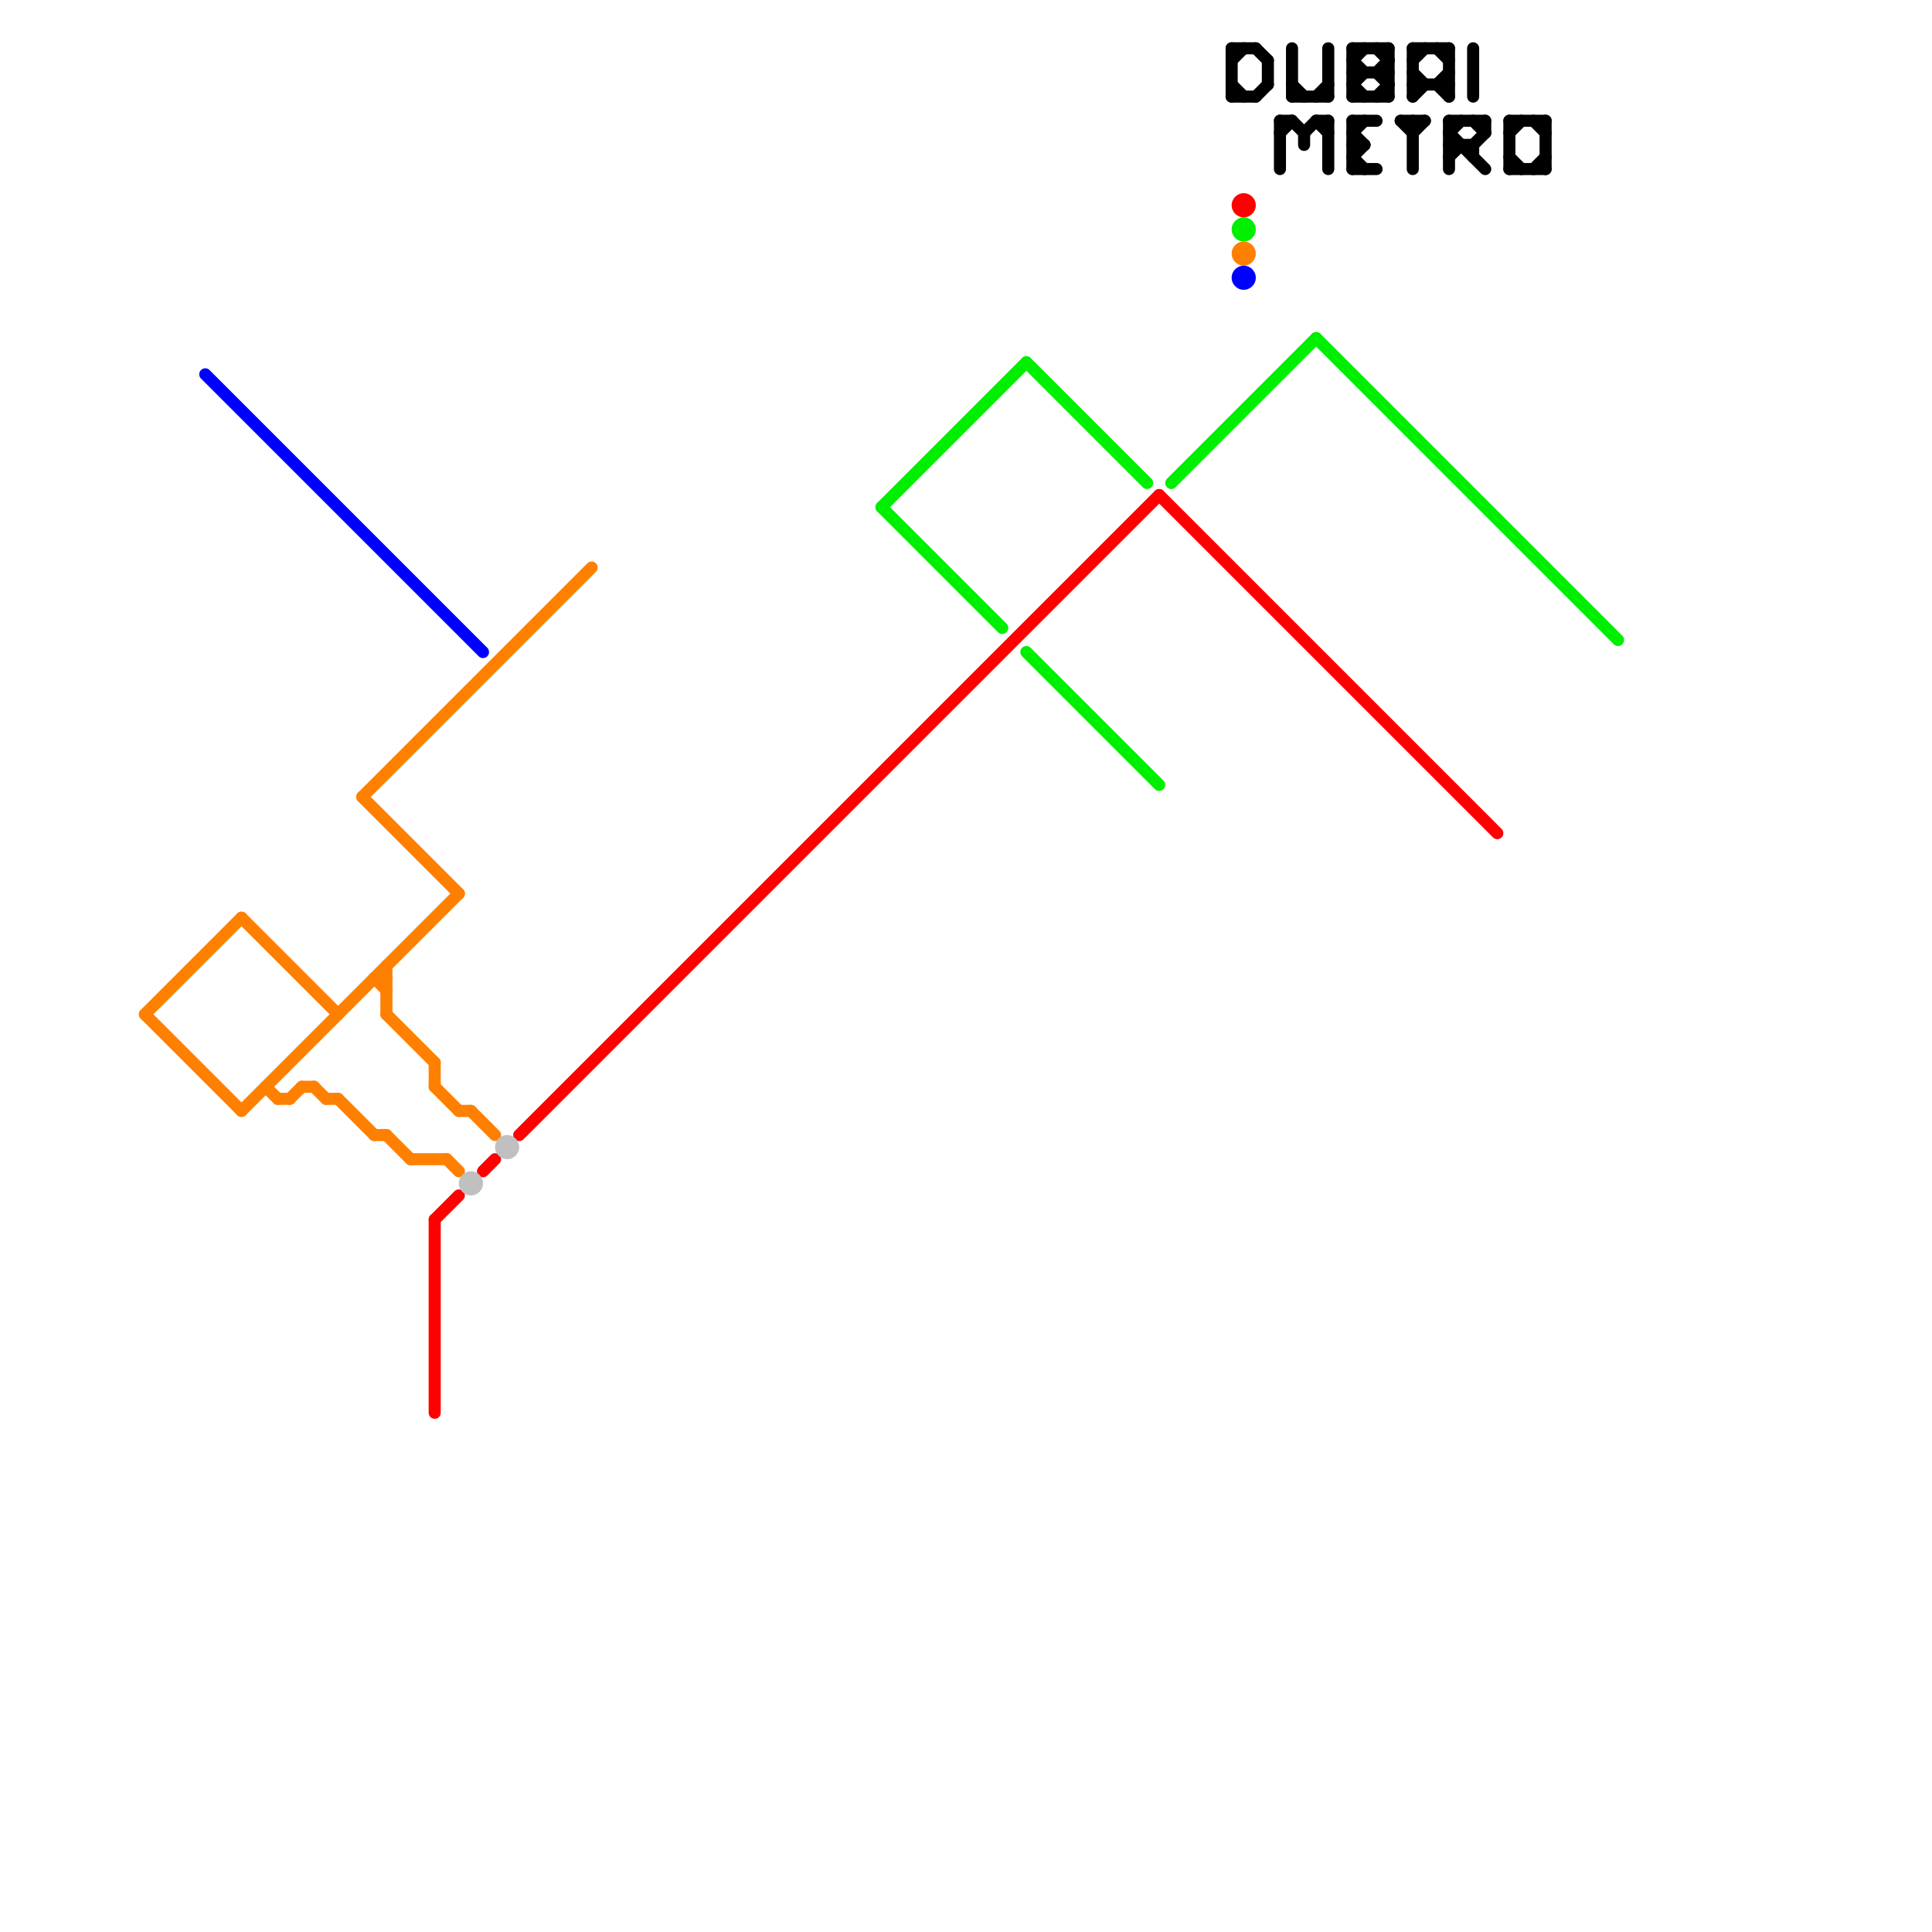 
<svg version="1.1" xmlns="http://www.w3.org/2000/svg" viewBox="0 0 160 160">
<style>text { font: 1px Helvetica; font-weight: 600; white-space: pre; dominant-baseline: central; } line { stroke-width: 1; fill: none; stroke-linecap: round; stroke-linejoin: round; } .c0 { stroke: #00ee00 } .c1 { stroke: #ff0000 } .c2 { stroke: #000000 } .c3 { stroke: #ff8000 } .c4 { stroke: #0000ff } .c5 { stroke: #c0c0c0 } .w1 { stroke-width: 1; }</style><defs><g id="wm-xf"><circle r="1.2" fill="#000"/><circle r="0.9" fill="#fff"/><circle r="0.6" fill="#000"/><circle r="0.3" fill="#fff"/></g><g id="wm"><circle r="0.6" fill="#000"/><circle r="0.3" fill="#fff"/></g></defs><line class="c0 " x1="73" y1="42" x2="85" y2="30"/><line class="c0 " x1="85" y1="54" x2="96" y2="65"/><line class="c0 " x1="97" y1="40" x2="109" y2="28"/><line class="c0 " x1="109" y1="28" x2="134" y2="53"/><line class="c0 " x1="73" y1="42" x2="83" y2="52"/><line class="c0 " x1="85" y1="30" x2="95" y2="40"/><circle cx="103" cy="19" r="1" fill="#00ee00" /><line class="c1 " x1="43" y1="94" x2="96" y2="41"/><line class="c1 " x1="36" y1="101" x2="38" y2="99"/><line class="c1 " x1="36" y1="101" x2="36" y2="117"/><line class="c1 " x1="40" y1="97" x2="41" y2="96"/><line class="c1 " x1="96" y1="41" x2="124" y2="69"/><circle cx="103" cy="17" r="1" fill="#ff0000" /><line class="c2 " x1="115" y1="4" x2="115" y2="8"/><line class="c2 " x1="119" y1="7" x2="120" y2="6"/><line class="c2 " x1="125" y1="11" x2="126" y2="10"/><line class="c2 " x1="112" y1="7" x2="113" y2="8"/><line class="c2 " x1="120" y1="10" x2="120" y2="14"/><line class="c2 " x1="107" y1="10" x2="108" y2="11"/><line class="c2 " x1="108" y1="11" x2="108" y2="12"/><line class="c2 " x1="117" y1="7" x2="120" y2="7"/><line class="c2 " x1="112" y1="6" x2="115" y2="6"/><line class="c2 " x1="119" y1="4" x2="120" y2="5"/><line class="c2 " x1="104" y1="8" x2="105" y2="7"/><line class="c2 " x1="112" y1="8" x2="115" y2="8"/><line class="c2 " x1="102" y1="4" x2="104" y2="4"/><line class="c2 " x1="112" y1="12" x2="113" y2="12"/><line class="c2 " x1="125" y1="14" x2="128" y2="14"/><line class="c2 " x1="112" y1="10" x2="112" y2="14"/><line class="c2 " x1="112" y1="5" x2="113" y2="4"/><line class="c2 " x1="112" y1="11" x2="113" y2="10"/><line class="c2 " x1="105" y1="5" x2="105" y2="7"/><line class="c2 " x1="112" y1="13" x2="113" y2="12"/><line class="c2 " x1="109" y1="10" x2="110" y2="11"/><line class="c2 " x1="108" y1="11" x2="109" y2="10"/><line class="c2 " x1="102" y1="5" x2="103" y2="4"/><line class="c2 " x1="123" y1="10" x2="123" y2="11"/><line class="c2 " x1="117" y1="6" x2="118" y2="7"/><line class="c2 " x1="117" y1="10" x2="117" y2="14"/><line class="c2 " x1="125" y1="13" x2="126" y2="14"/><line class="c2 " x1="120" y1="4" x2="120" y2="8"/><line class="c2 " x1="114" y1="4" x2="115" y2="5"/><line class="c2 " x1="119" y1="7" x2="120" y2="8"/><line class="c2 " x1="117" y1="5" x2="118" y2="4"/><line class="c2 " x1="107" y1="4" x2="107" y2="8"/><line class="c2 " x1="120" y1="12" x2="122" y2="12"/><line class="c2 " x1="112" y1="10" x2="114" y2="10"/><line class="c2 " x1="117" y1="8" x2="118" y2="7"/><line class="c2 " x1="112" y1="5" x2="113" y2="6"/><line class="c2 " x1="112" y1="11" x2="113" y2="12"/><line class="c2 " x1="112" y1="13" x2="113" y2="14"/><line class="c2 " x1="114" y1="6" x2="115" y2="5"/><line class="c2 " x1="109" y1="10" x2="110" y2="10"/><line class="c2 " x1="116" y1="10" x2="118" y2="10"/><line class="c2 " x1="114" y1="8" x2="115" y2="7"/><line class="c2 " x1="106" y1="11" x2="107" y2="10"/><line class="c2 " x1="127" y1="14" x2="128" y2="13"/><line class="c2 " x1="112" y1="4" x2="112" y2="8"/><line class="c2 " x1="116" y1="10" x2="117" y2="11"/><line class="c2 " x1="102" y1="7" x2="103" y2="8"/><line class="c2 " x1="112" y1="4" x2="115" y2="4"/><line class="c2 " x1="122" y1="4" x2="122" y2="8"/><line class="c2 " x1="102" y1="4" x2="102" y2="8"/><line class="c2 " x1="125" y1="10" x2="128" y2="10"/><line class="c2 " x1="122" y1="12" x2="122" y2="13"/><line class="c2 " x1="102" y1="8" x2="104" y2="8"/><line class="c2 " x1="106" y1="10" x2="107" y2="10"/><line class="c2 " x1="128" y1="10" x2="128" y2="14"/><line class="c2 " x1="112" y1="14" x2="114" y2="14"/><line class="c2 " x1="112" y1="7" x2="113" y2="6"/><line class="c2 " x1="122" y1="12" x2="123" y2="11"/><line class="c2 " x1="120" y1="11" x2="123" y2="14"/><line class="c2 " x1="122" y1="10" x2="123" y2="11"/><line class="c2 " x1="127" y1="10" x2="128" y2="11"/><line class="c2 " x1="125" y1="10" x2="125" y2="14"/><line class="c2 " x1="107" y1="8" x2="110" y2="8"/><line class="c2 " x1="117" y1="4" x2="117" y2="8"/><line class="c2 " x1="120" y1="11" x2="121" y2="10"/><line class="c2 " x1="117" y1="4" x2="120" y2="4"/><line class="c2 " x1="106" y1="10" x2="106" y2="14"/><line class="c2 " x1="120" y1="13" x2="121" y2="12"/><line class="c2 " x1="107" y1="7" x2="108" y2="8"/><line class="c2 " x1="109" y1="8" x2="110" y2="7"/><line class="c2 " x1="114" y1="6" x2="115" y2="7"/><line class="c2 " x1="117" y1="11" x2="118" y2="10"/><line class="c2 " x1="110" y1="10" x2="110" y2="14"/><line class="c2 " x1="120" y1="10" x2="123" y2="10"/><line class="c2 " x1="104" y1="4" x2="105" y2="5"/><line class="c2 " x1="110" y1="4" x2="110" y2="8"/><line class="c3 " x1="32" y1="84" x2="36" y2="88"/><line class="c3 " x1="12" y1="84" x2="20" y2="76"/><line class="c3 " x1="32" y1="94" x2="34" y2="96"/><line class="c3 " x1="20" y1="76" x2="28" y2="84"/><line class="c3 " x1="37" y1="96" x2="38" y2="97"/><line class="c3 " x1="31" y1="81" x2="32" y2="82"/><line class="c3 " x1="32" y1="80" x2="32" y2="84"/><line class="c3 " x1="24" y1="91" x2="25" y2="90"/><line class="c3 " x1="31" y1="94" x2="32" y2="94"/><line class="c3 " x1="30" y1="66" x2="49" y2="47"/><line class="c3 " x1="36" y1="90" x2="38" y2="92"/><line class="c3 " x1="26" y1="90" x2="27" y2="91"/><line class="c3 " x1="39" y1="92" x2="41" y2="94"/><line class="c3 " x1="30" y1="66" x2="38" y2="74"/><line class="c3 " x1="36" y1="88" x2="36" y2="90"/><line class="c3 " x1="23" y1="91" x2="24" y2="91"/><line class="c3 " x1="31" y1="81" x2="32" y2="81"/><line class="c3 " x1="34" y1="96" x2="37" y2="96"/><line class="c3 " x1="22" y1="90" x2="23" y2="91"/><line class="c3 " x1="38" y1="92" x2="39" y2="92"/><line class="c3 " x1="12" y1="84" x2="20" y2="92"/><line class="c3 " x1="27" y1="91" x2="28" y2="91"/><line class="c3 " x1="20" y1="92" x2="38" y2="74"/><line class="c3 " x1="25" y1="90" x2="26" y2="90"/><line class="c3 " x1="28" y1="91" x2="31" y2="94"/><circle cx="103" cy="21" r="1" fill="#ff8000" /><line class="c4 " x1="17" y1="31" x2="40" y2="54"/><circle cx="103" cy="23" r="1" fill="#0000ff" /><circle cx="42" cy="95" r="1" fill="#c0c0c0" /><circle cx="39" cy="98" r="1" fill="#c0c0c0" />
</svg>
